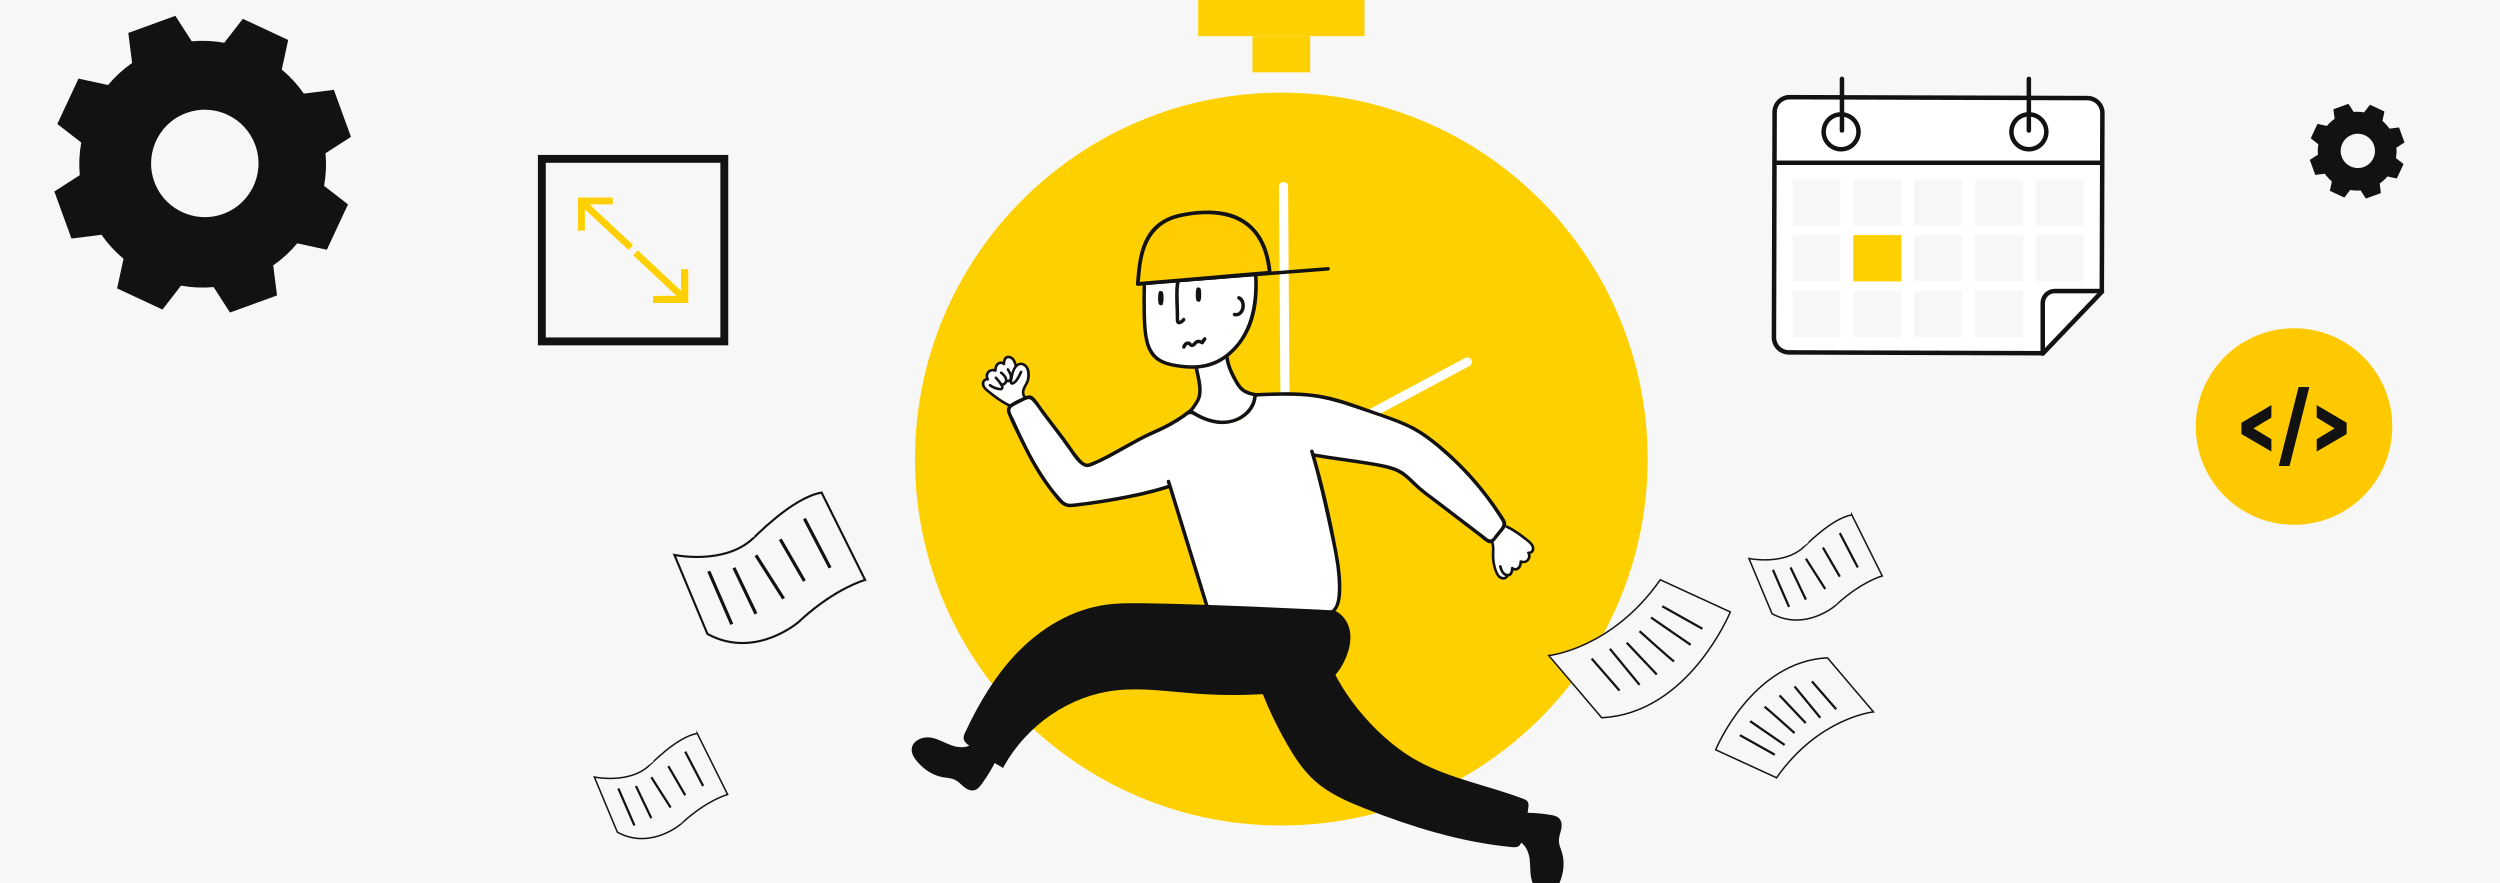 <svg width="920" height="325" viewBox="0 0 920 325" fill="none" xmlns="http://www.w3.org/2000/svg">
<rect x="0" y="0" width="920" height="325" fill="#808080" stroke="none"/>
<g clip-path="url(#clip0_3655_8169)">
<rect width="920" height="325" fill="#F7F7F7"/>
<path d="M751.747 129.985L658.275 129.681C655.248 129.681 652.797 127.207 652.808 124.18L653.057 41.23C653.057 38.203 655.53 35.751 658.557 35.762L768.214 36.098C771.24 36.098 773.692 38.572 773.681 41.599L773.464 107.2" fill="white"/>
<path d="M751.747 129.985L658.275 129.681C655.248 129.681 652.797 127.207 652.808 124.18L653.057 41.23C653.057 38.203 655.53 35.751 658.557 35.762L768.214 36.098C771.24 36.098 773.692 38.572 773.681 41.599L773.464 107.2" stroke="#121212" stroke-width="1.66" stroke-linecap="round" stroke-linejoin="round"/>
<path d="M653.166 59.895H773.334" stroke="#121212" stroke-width="1.66" stroke-linecap="round" stroke-linejoin="round"/>
<path d="M677.518 54.925C681.065 54.925 683.94 52.049 683.94 48.502C683.94 44.954 681.065 42.078 677.518 42.078C673.972 42.078 671.097 44.954 671.097 48.502C671.097 52.049 673.972 54.925 677.518 54.925Z" fill="white" stroke="#121212" stroke-width="1.66" stroke-linecap="round" stroke-linejoin="round"/>
<path d="M746.628 54.925C750.174 54.925 753.049 52.049 753.049 48.502C753.049 44.954 750.174 42.078 746.628 42.078C743.081 42.078 740.206 44.954 740.206 48.502C740.206 52.049 743.081 54.925 746.628 54.925Z" fill="white" stroke="#121212" stroke-width="1.66" stroke-linecap="round" stroke-linejoin="round"/>
<path d="M677.844 29.035V48.023" stroke="#121212" stroke-width="1.66" stroke-linecap="round" stroke-linejoin="round"/>
<path d="M746.616 29.035V48.023" stroke="#121212" stroke-width="1.66" stroke-linecap="round" stroke-linejoin="round"/>
<path d="M773.551 107.297L751.78 130.093" stroke="#121212" stroke-width="1.66" stroke-linecap="round" stroke-linejoin="round"/>
<path d="M773.149 107.113H756.13C753.7 107.113 751.726 109.088 751.726 111.518V129.682" stroke="#121212" stroke-width="1.66" stroke-linecap="round" stroke-linejoin="round"/>
<path d="M677.291 66.078H659.599V83.135H677.291V66.078Z" fill="#F7F7F7"/>
<path d="M699.701 66.078H682.009V83.135H699.701V66.078Z" fill="#F7F7F7"/>
<path d="M722.101 66.078H704.409V83.135H722.101V66.078Z" fill="#F7F7F7"/>
<path d="M744.502 66.078H726.81V83.135H744.502V66.078Z" fill="#F7F7F7"/>
<path d="M766.901 66.078H749.209V83.135H766.901V66.078Z" fill="#F7F7F7"/>
<path d="M677.291 86.508H659.599V103.564H677.291V86.508Z" fill="#F7F7F7"/>
<path d="M699.701 86.508H682.009V103.564H699.701V86.508Z" fill="#FFD000"/>
<path d="M722.101 86.508H704.409V103.564H722.101V86.508Z" fill="#F7F7F7"/>
<path d="M744.502 86.508H726.81V103.564H744.502V86.508Z" fill="#F7F7F7"/>
<path d="M766.901 86.508H749.209V103.564H766.901V86.508Z" fill="#F7F7F7"/>
<path d="M677.291 106.949H659.599V124.006H677.291V106.949Z" fill="#F7F7F7"/>
<path d="M699.701 106.949H682.009V124.006H699.701V106.949Z" fill="#F7F7F7"/>
<path d="M722.101 106.949H704.409V124.006H722.101V106.949Z" fill="#F7F7F7"/>
<path d="M744.502 106.949H726.81V124.006H744.502V106.949Z" fill="#F7F7F7"/>
<path fill-rule="evenodd" clip-rule="evenodd" d="M70.538 15.202C74.595 14.833 78.62 15.028 82.536 15.733L89.359 6.923L106.053 14.714L103.699 25.596C106.747 28.146 109.492 31.108 111.813 34.45L122.856 33.05L129.158 50.367L119.797 56.389C120.165 60.447 119.97 64.473 119.265 68.39L128.062 75.214L120.274 91.913L109.394 89.547C106.845 92.596 103.883 95.341 100.542 97.663L101.942 108.709L84.629 115.013L78.609 105.649C74.552 106.018 70.528 105.823 66.612 105.118L59.788 113.917L43.094 106.127L45.459 95.244C42.411 92.694 39.666 89.732 37.345 86.39L26.302 87.79L20 70.473L29.361 64.451C28.992 60.393 29.188 56.367 29.893 52.451L21.096 45.626L28.884 28.927L39.764 31.282C42.313 28.233 45.275 25.488 48.616 23.166L47.216 12.12L64.529 5.816L70.549 15.18L70.538 15.202ZM68.608 41.568C57.651 45.55 52.369 58.212 57.684 68.975C61.719 77.146 71.113 81.529 79.965 79.37C91.615 76.527 97.928 64.342 93.936 53.384C90.205 43.13 78.858 37.835 68.608 41.568Z" fill="#121212"/>
<path fill-rule="evenodd" clip-rule="evenodd" d="M866.145 41.187C867.436 41.068 868.727 41.133 869.974 41.361L872.154 38.55L877.481 41.035L876.732 44.507C877.708 45.321 878.576 46.265 879.325 47.339L882.85 46.894L884.857 52.428L881.874 54.348C881.993 55.639 881.928 56.931 881.7 58.178L884.51 60.359L882.026 65.687L878.554 64.938C877.741 65.915 876.797 66.783 875.723 67.531L876.168 71.058L870.636 73.065L868.716 70.081C867.425 70.2 866.134 70.135 864.887 69.907L862.706 72.718L857.38 70.233L858.129 66.761C857.152 65.947 856.285 65.003 855.536 63.929L852.011 64.374L850.004 58.84L852.987 56.92C852.868 55.629 852.933 54.337 853.161 53.09L850.351 50.909L852.835 45.581L856.306 46.33C857.12 45.353 858.064 44.485 859.138 43.737L858.693 40.21L864.225 38.203L866.145 41.187ZM865.527 49.607C862.034 50.876 860.342 54.923 862.034 58.352C863.325 60.967 866.319 62.356 869.15 61.672C872.87 60.761 874.888 56.876 873.608 53.372C872.415 50.095 868.792 48.413 865.516 49.596L865.527 49.607Z" fill="#121212"/>
<path d="M471.525 303.783C545.98 303.783 606.337 243.41 606.337 168.936C606.337 94.463 545.98 34.09 471.525 34.09C397.07 34.09 336.713 94.463 336.713 168.936C336.713 243.41 397.07 303.783 471.525 303.783Z" fill="#FFD000"/>
<path d="M482.145 13.312H460.917V26.626H482.145V13.312Z" fill="#FFD000"/>
<path d="M502.137 0H440.925V13.313H502.137V0Z" fill="#FFD000"/>
<path d="M473.033 169.004L539.973 133.188" stroke="white" stroke-width="3.36" stroke-linecap="round" stroke-linejoin="round"/>
<path d="M473.033 169.003L472.328 68.66" stroke="white" stroke-width="3.36" stroke-linecap="round" stroke-linejoin="round"/>
<path d="M421.031 104.37L462.229 100.789C462.229 100.789 464.084 116.446 455.265 127.242C455.2 127.318 447.78 136.204 438.235 134.859C438.322 134.859 424.545 135.564 422.213 126.211C421.117 116.489 420.434 104.977 421.031 104.38V104.37Z" fill="white"/>
<path d="M440.166 135.151C440.166 135.151 447.705 134.175 451.512 131.234C451.512 131.278 452.51 136.388 454.344 139.383C456.6 142.866 458.043 144.96 462.034 145.307C462.034 145.307 462.067 153.174 452.89 155.148C452.836 155.159 445.85 156.884 437.964 151.22C438.007 151.188 442.379 147.271 441.641 142.985C440.914 138.764 440.177 135.151 440.177 135.151H440.166Z" fill="white"/>
<path d="M563.707 201.173C562.221 198.623 559.726 197.245 557.318 195.737C557.275 195.704 557.242 195.671 557.188 195.639C556.776 195.379 556.363 195.118 555.951 194.858C555.691 194.695 555.409 194.619 555.116 194.608C555.073 194.576 555.04 194.543 554.997 194.511C554.237 193.794 553.022 193.751 552.263 194.511C551.818 194.955 551.634 195.628 551.731 196.247C550.376 196.561 549.649 197.766 549.551 199.089C549.388 201.183 549.54 203.419 549.779 205.502C549.92 206.706 550.115 207.9 550.397 209.071C550.658 210.124 550.918 211.252 551.742 212.023C552.447 212.685 553.63 212.793 554.367 212.11C554.443 212.077 554.519 212.055 554.595 212.023C554.866 211.914 555.094 211.806 555.322 211.621C555.984 211.1 556.255 210.395 556.32 209.571C556.331 209.419 556.353 209.256 556.385 209.082C556.732 209.31 557.155 209.43 557.643 209.375C559.249 209.18 559.976 207.683 559.195 206.37C559.596 206.554 559.976 206.728 560.442 206.75C561.744 206.793 562.796 205.773 562.742 204.46C562.742 204.297 562.687 204.145 562.644 203.994C563.74 203.636 564.282 202.192 563.696 201.173H563.707ZM553.402 199.328C553.402 199.328 553.424 199.371 553.402 199.404C553.402 199.371 553.402 199.339 553.402 199.328ZM554.465 209.288C554.465 209.288 554.465 209.288 554.465 209.321C554.465 209.321 554.465 209.299 554.465 209.288ZM555.365 207.878H555.355C555.257 207.802 555.279 207.824 555.365 207.878Z" fill="white"/>
<path d="M377.283 134.652C376.599 133.936 375.471 133.73 374.592 134.218C374.397 134.326 374.245 134.478 374.061 134.598C374.028 134.576 373.996 134.554 373.952 134.533C374.061 134.608 374.072 134.608 373.974 134.511C373.952 134.478 373.942 134.467 373.931 134.457C373.844 134.337 373.768 134.207 373.703 134.088C373.41 133.556 373.182 132.981 372.933 132.428C372.173 130.692 369.158 131.549 369.331 133.404C369.331 133.513 369.353 133.632 369.364 133.74C368.377 133.621 367.422 133.882 366.728 134.728C366.544 134.956 366.413 135.173 366.294 135.433C366.24 135.563 366.186 135.683 366.131 135.813C366.131 135.824 366.099 135.878 366.066 135.932C366.055 135.932 366.023 135.954 365.99 135.986C365.893 136.008 365.676 136.084 365.632 136.095C364.287 136.41 362.964 137.321 362.964 138.862C362.964 139.09 363.007 139.307 363.062 139.513C362.812 139.6 362.563 139.741 362.356 139.947C361.651 140.652 361.575 141.987 362.356 142.681C364.211 144.341 366.175 145.882 368.225 147.303C369.245 148.008 370.297 148.844 371.544 149.028C372.846 149.213 374.408 148.898 375.58 148.334C376.23 148.019 376.719 147.509 376.892 146.793C377.044 146.153 376.86 145.448 376.87 144.786C376.881 143.701 377.163 142.703 377.586 141.629C378.454 139.393 379.148 136.637 377.272 134.663L377.283 134.652Z" fill="white"/>
<path d="M430.653 179.213L444.028 222.614C444.028 222.614 444.028 225.142 448.909 225.327C453.78 225.511 487.32 226.575 487.32 226.575C487.32 226.575 493.308 226.77 493.058 218.903C492.809 211.037 492.234 204.57 488.947 190.487C485.66 176.403 483.577 167.886 483.577 167.886C483.577 167.886 500.651 170.349 505.012 171.173C509.373 171.998 516.011 172.356 523.442 180.928C533.009 188.252 546.894 198.831 546.894 198.831C546.894 198.831 548.109 201.174 551.244 197.236C553.207 194.816 555.301 193.308 551.841 189.564C548.836 185.181 548.749 182.067 538.238 172.606C527.716 163.144 525.503 159.336 512.627 154.8C499.751 150.265 486.463 145.415 478.87 145.426C471.276 145.437 462.197 145.751 462.197 145.751C462.197 145.751 459.691 154.996 453.66 155.332C447.629 155.679 441.967 154.356 438.257 151.534C438.257 151.534 414.392 164.349 411.203 166.052C408.849 167.311 402.807 171.412 398.967 171.032C397.611 170.902 382.425 150.449 381.861 149.169C379.626 144.124 372.152 147.205 371.252 151.144C371.024 152.131 375.244 160.963 375.244 160.963C375.244 160.963 387.523 181.134 389.335 183C391.146 184.866 393.858 186.537 397.546 185.832C404.912 184.421 430.664 179.203 430.664 179.203L430.653 179.213Z" fill="white"/>
<path d="M369.18 282.626C364.744 280.163 360.502 277.375 356.499 274.293C355.708 273.686 354.883 272.991 354.666 272.037C354.46 271.136 354.861 270.214 355.263 269.367C360.361 258.528 366.555 248.025 375.07 239.443C383.586 230.871 394.628 224.307 406.756 222.571C411.138 221.941 415.596 221.952 420.033 221.985C443.301 222.202 490.943 224.621 490.943 224.621C494.121 225.88 496.226 229.048 496.779 232.347C497.332 235.645 496.54 239.019 495.238 242.112C493.958 245.161 492.147 248.09 489.478 250.13C485.79 252.962 480.931 253.808 476.277 254.383C464.269 255.87 452.109 256.163 440.047 255.251C430.36 254.524 420.64 253.016 410.986 254.025C393.457 255.859 377.804 266.991 369.397 282.051L369.202 282.605L369.18 282.626Z" fill="#121212"/>
<path d="M488.448 241.527C493.644 256.403 508.071 272.7 521.945 280.176C533.964 286.653 547.696 289.106 560.486 293.923C561.126 294.162 561.82 294.455 562.189 295.03C562.568 295.637 562.514 296.408 562.438 297.124C561.983 301.214 561.202 305.272 560.084 309.233C559.867 310.014 559.596 310.838 558.956 311.327C558.218 311.88 557.21 311.826 556.298 311.728C537.695 309.927 519.634 304.383 502.256 297.514C495.715 294.932 489.131 292.078 483.892 287.402C479.639 283.604 476.461 278.765 473.619 273.828C469.649 266.917 466.243 259.669 463.455 252.204L488.458 241.538L488.448 241.527Z" fill="#121212"/>
<path d="M358.343 273.274C356.369 275.379 352.974 275.281 350.316 274.348C347.658 273.415 345.229 271.82 342.419 271.408C339.61 270.995 336.117 272.373 335.574 275.162C335.216 277.017 336.279 278.808 337.483 280.218C339.924 283.093 343.211 285.35 346.986 286.023C348.461 286.283 350.012 286.305 351.357 286.934C352.681 287.564 353.646 288.725 354.785 289.636C355.924 290.548 357.464 291.242 358.875 290.71C359.84 290.352 360.534 289.506 361.142 288.681C363.398 285.643 365.351 282.399 366.945 278.992C367.075 278.71 367.206 278.395 367.119 278.102C367.032 277.831 366.761 277.657 366.511 277.506C363.821 275.911 361.652 274.088 358.961 272.493" fill="#121212"/>
<path d="M558.327 309.373C561.093 310.186 562.536 313.268 562.904 316.056C563.262 318.856 562.937 321.742 563.827 324.433C564.727 327.124 567.525 329.63 570.259 328.849C572.081 328.339 573.199 326.581 573.915 324.867C575.379 321.395 575.921 317.434 574.815 313.767C574.381 312.335 573.698 310.935 573.665 309.449C573.633 307.984 574.229 306.595 574.533 305.174C574.837 303.752 574.761 302.06 573.654 301.029C572.895 300.324 571.832 300.096 570.812 299.922C567.092 299.271 563.306 299 559.553 299.097C559.238 299.097 558.902 299.13 558.685 299.347C558.479 299.553 558.446 299.868 558.424 300.161C558.218 303.275 557.557 306.042 557.351 309.166" fill="#121212"/>
<path d="M461.188 145.847C460.852 149.406 458.259 152.281 455.092 153.735C451.469 155.395 447.26 154.918 443.637 153.507C442.682 153.138 441.749 152.693 440.849 152.194C440.166 151.815 439.504 151.272 438.777 150.99C437.356 150.447 436.152 151.836 435.1 152.574C431.726 154.939 428.092 156.838 424.317 158.466C420.543 160.093 416.789 162.296 413.101 164.292C409.413 166.289 405.324 168.817 401.18 170.325C400.789 170.466 400.355 170.651 399.976 170.607C398.826 170.477 397.741 169.175 397.047 168.361C395.062 166.061 393.478 163.392 391.645 160.972C388.955 157.424 386.254 153.865 383.564 150.317C382.522 148.939 381.513 147.062 380.147 145.977C379.062 145.12 377.955 145.554 376.806 146.064C375.103 146.823 373.237 147.626 371.729 148.722C370.525 149.601 370.254 150.762 370.774 152.151C372.109 155.677 373.909 159.117 375.558 162.513C378.856 169.294 382.555 175.924 387.306 181.794C388.51 183.28 389.844 185.287 391.602 186.166C393.196 186.969 395.116 186.579 396.808 186.383C400.366 185.96 403.903 185.45 407.439 184.864C415.108 183.595 422.831 182.087 430.24 179.667C431.032 179.407 430.696 178.159 429.893 178.419C423.591 180.47 417.061 181.837 410.552 183.02C407.2 183.627 403.837 184.159 400.464 184.626C398.891 184.843 397.318 185.038 395.745 185.211C394.834 185.309 393.847 185.472 392.936 185.266C391.818 185.016 391.092 184.17 390.365 183.367C385.267 177.736 381.351 171.15 377.945 164.39C376.242 161.026 374.669 157.609 373.107 154.191C372.705 153.323 372.098 152.346 371.881 151.413C371.566 149.981 372.846 149.547 373.855 148.993C374.734 148.505 375.634 148.05 376.545 147.626C377.663 147.095 378.661 146.357 379.734 147.431C381.242 148.939 382.446 151.001 383.737 152.704C385.028 154.408 386.319 156.111 387.621 157.826C389.682 160.538 391.743 163.229 393.673 166.039C395.029 168.014 396.581 170.509 398.804 171.594C400.008 172.18 400.985 171.844 402.145 171.367C410.021 168.144 417.006 163.055 424.806 159.692C428.797 157.967 432.627 155.97 436.163 153.442C436.532 153.182 436.933 152.769 437.334 152.585C438.191 152.173 438.658 152.444 439.406 152.889C440.209 153.366 441.033 153.8 441.869 154.18C443.745 155.037 445.709 155.666 447.759 155.948C454.365 156.86 461.817 153.062 462.511 145.869C462.587 145.033 461.296 145.044 461.21 145.869L461.188 145.847Z" fill="#121212"/>
<path d="M429.373 177.336C432.193 186.483 435.013 195.63 437.834 204.788C439.526 210.289 441.229 215.8 442.921 221.302C443.55 223.352 444.082 224.958 446.414 225.316C448.941 225.707 451.556 225.642 454.105 225.728C459.821 225.913 465.538 226.097 471.255 226.282C474.107 226.369 476.971 226.466 479.824 226.553C482.493 226.64 485.324 226.998 487.981 226.716C491.984 226.282 493.286 222.3 493.524 218.817C493.893 213.413 493.112 207.945 492.114 202.639C489.793 190.302 487.016 177.912 483.393 165.89C483.154 165.087 481.896 165.434 482.145 166.237C485.118 176.121 487.309 186.201 489.489 196.281C490.606 201.446 491.713 206.632 492.125 211.905C492.32 214.368 492.429 216.896 492.19 219.359C492.006 221.247 491.496 223.515 489.88 224.698C487.949 226.119 484.499 225.392 482.254 225.327C479.575 225.24 476.895 225.153 474.216 225.067C469.031 224.904 463.857 224.73 458.672 224.567C456.003 224.481 453.324 224.405 450.655 224.307C449.43 224.264 448.193 224.22 446.978 224.079C446.251 223.992 445.709 223.895 445.188 223.352C444.602 222.745 444.429 221.746 444.179 220.943C442.617 215.866 441.055 210.788 439.493 205.721C436.543 196.14 433.581 186.559 430.631 176.989C430.381 176.197 429.134 176.534 429.383 177.336H429.373Z" fill="#121212"/>
<path d="M483.24 168.058C489.933 169.251 496.68 170.022 503.384 171.128C506.476 171.638 509.665 172.105 512.626 173.157C515.826 174.286 517.898 176.38 520.263 178.691C522.628 181.002 525.177 182.76 527.693 184.68C530.47 186.796 533.247 188.912 536.024 191.028C538.801 193.144 541.578 195.259 544.355 197.375C545.396 198.167 546.622 199.502 547.902 199.871C549.085 200.218 549.768 199.404 550.451 198.569C551.471 197.321 552.501 196.073 553.499 194.814C554.226 193.892 554.541 193.024 554.107 191.885C553.63 190.637 552.708 189.487 551.981 188.38C551.091 187.024 550.169 185.689 549.215 184.377C545.743 179.581 541.893 175.045 537.706 170.857C533.518 166.669 528.854 162.546 523.875 159.172C518.473 155.515 512.279 153.584 506.183 151.446C498.991 148.918 491.832 146.054 484.238 145.012C476.645 143.97 469.432 144.328 462.034 144.654C461.198 144.687 461.198 145.989 462.034 145.956C468.358 145.674 474.703 145.392 481.017 145.956C487.33 146.52 493.394 148.332 499.425 150.448C505.456 152.564 511.769 154.408 517.594 157.099C523.051 159.616 527.802 163.512 532.249 167.494C536.458 171.248 540.374 175.327 543.954 179.678C545.787 181.903 547.522 184.192 549.171 186.557C549.963 187.697 550.744 188.847 551.493 190.019C551.861 190.605 552.263 191.18 552.599 191.787C553.315 193.078 552.567 193.936 551.742 194.956C551.232 195.585 550.722 196.203 550.213 196.833C549.876 197.245 549.432 198.08 548.976 198.341C547.978 198.927 546.991 197.777 546.297 197.245C545.602 196.713 544.876 196.16 544.16 195.617C541.6 193.664 539.04 191.711 536.469 189.758C533.898 187.805 531.349 185.852 528.778 183.899C526.207 181.946 523.506 180.058 521.185 177.78C519.005 175.653 517.085 173.613 514.232 172.398C511.379 171.183 508.146 170.64 505.044 170.109C497.917 168.882 490.714 168.101 483.588 166.821C482.774 166.68 482.416 167.928 483.24 168.069V168.058Z" fill="#121212"/>
<path d="M377.652 145.868C376.827 145.326 376.893 144.143 377.196 143.318C377.576 142.266 378.292 141.376 378.65 140.313C379.279 138.414 379.214 135.539 377.576 134.139C375.938 132.739 373.964 133.564 372.966 135.278C372.391 136.266 372.076 137.394 371.848 138.501C371.74 139.054 371.632 139.608 371.556 140.161C371.501 140.552 371.491 140.975 371.783 141.289C372.543 142.114 373.801 141.062 374.289 140.454C375.114 139.423 375.721 138.208 376.22 136.993C376.459 136.418 375.526 136.168 375.287 136.732C374.897 137.665 374.419 138.577 373.844 139.412C373.606 139.76 373.345 140.118 372.998 140.367C372.901 140.432 372.597 140.649 372.499 140.562C372.402 140.476 372.543 140.042 372.554 139.922C372.836 138.23 373.15 136.038 374.517 134.834C375.233 134.204 376.155 134.237 376.882 134.812C377.608 135.387 377.912 136.385 377.977 137.307C378.053 138.273 377.999 139.326 377.641 140.237C377.316 141.083 376.773 141.821 376.415 142.657C375.83 144.013 375.786 145.792 377.153 146.693C377.674 147.04 378.162 146.205 377.641 145.857L377.652 145.868Z" fill="#121212"/>
<path d="M374.3 134.422C373.866 132.893 373.161 131.07 371.339 130.874C369.516 130.679 368.941 132.426 368.974 133.945L369.798 133.609C369.104 132.871 367.998 132.817 367.152 133.348C366.132 133.988 365.85 135.258 365.817 136.375L366.544 135.963C364.071 134.911 361.652 137.471 363.095 139.848L363.637 139.142C362.552 138.936 361.543 139.598 361.316 140.694C361.023 142.094 362.042 143.287 363.04 144.112C365.557 146.184 368.204 148.213 371.165 149.602C371.729 149.862 372.217 149.027 371.653 148.766C369.647 147.822 367.813 146.585 366.056 145.251C365.156 144.567 364.223 143.884 363.377 143.135C362.954 142.755 362.509 142.3 362.335 141.735C362.108 141.019 362.39 139.88 363.377 140.075C363.767 140.151 364.158 139.75 363.919 139.37C363.04 137.916 364.396 136.104 366.056 136.809C366.392 136.951 366.772 136.788 366.783 136.397C366.805 135.724 366.891 135.008 367.347 134.477C367.802 133.945 368.594 133.761 369.115 134.314C369.397 134.618 369.95 134.39 369.939 133.978C369.918 132.838 370.287 131.308 371.783 132.025C372.781 132.502 373.096 133.739 373.367 134.715C373.541 135.312 374.474 135.063 374.3 134.455V134.422Z" fill="#121212"/>
<path d="M364.061 142.171C365.189 143.006 366.566 143.559 367.966 143.69C368.324 143.722 368.692 143.657 368.974 143.407C369.224 143.18 369.354 142.832 369.354 142.496C369.365 141.78 368.823 141.14 368.421 140.597C367.922 139.925 367.391 139.274 366.816 138.666C366.393 138.21 365.709 138.894 366.132 139.349C366.675 139.925 367.174 140.521 367.64 141.151C367.857 141.454 368.085 141.758 368.269 142.084C368.356 142.257 368.465 142.539 368.334 142.68C368.204 142.822 367.749 142.691 367.564 142.659C367.206 142.594 366.848 142.496 366.501 142.377C365.796 142.138 365.145 141.78 364.549 141.335C364.343 141.183 364.006 141.303 363.887 141.509C363.746 141.758 363.854 142.019 364.061 142.171Z" fill="#121212"/>
<path d="M368.15 141.801C368.703 142.062 369.343 142.018 369.853 141.671C370.406 141.302 370.699 140.727 370.742 140.076C370.84 138.677 369.755 137.635 368.768 136.81C368.573 136.648 368.28 136.615 368.085 136.81C367.911 136.984 367.879 137.331 368.085 137.494C368.79 138.08 369.647 138.763 369.777 139.74C369.831 140.13 369.723 140.521 369.451 140.771C369.332 140.879 369.18 140.955 369.017 140.988C368.909 141.02 368.735 141.009 368.638 140.955C368.399 140.847 368.117 140.89 367.976 141.129C367.857 141.335 367.911 141.682 368.15 141.791V141.801Z" fill="#121212"/>
<path d="M370.493 136.168C370.721 136.569 370.948 136.971 371.176 137.383C371.361 137.73 371.534 138.099 371.556 138.501C371.578 138.848 371.523 139.249 371.306 139.542C371.23 139.651 371.133 139.727 371.014 139.759C370.883 139.792 370.829 139.759 370.71 139.683C370.504 139.521 370.167 139.651 370.048 139.857C369.907 140.106 370.016 140.356 370.222 140.519C370.666 140.866 371.328 140.779 371.751 140.454C372.207 140.096 372.424 139.531 372.489 138.978C372.641 137.752 371.892 136.71 371.317 135.701C371.014 135.159 370.178 135.647 370.482 136.19L370.493 136.168Z" fill="#121212"/>
<path d="M551.644 208.596C552.078 210.126 552.783 211.949 554.606 212.144C556.428 212.34 557.003 210.593 556.971 209.074L556.146 209.41C556.84 210.148 557.947 210.202 558.793 209.67C559.813 209.03 560.095 207.761 560.127 206.643L559.4 207.056C561.874 208.108 564.293 205.547 562.85 203.171L562.308 203.876C563.392 204.083 564.401 203.421 564.629 202.325C564.922 200.925 563.902 199.732 562.904 198.907C560.388 196.835 557.741 194.806 554.779 193.417C554.215 193.156 553.727 193.992 554.291 194.252C556.298 195.196 558.131 196.433 559.889 197.768C560.789 198.451 561.722 199.135 562.568 199.884C562.991 200.263 563.436 200.719 563.609 201.283C563.837 201.999 563.555 203.139 562.568 202.943C562.177 202.867 561.787 203.269 562.025 203.649C562.904 205.103 561.548 206.915 559.889 206.209C559.552 206.068 559.173 206.231 559.162 206.622C559.14 207.294 559.053 208.01 558.598 208.542C558.142 209.074 557.35 209.258 556.83 208.705C556.548 208.401 555.994 208.629 556.005 209.041C556.027 210.18 555.658 211.71 554.161 210.994C553.163 210.517 552.849 209.28 552.577 208.303C552.404 207.707 551.471 207.956 551.644 208.564V208.596Z" fill="#121212"/>
<path d="M420.467 104.432C420.391 108.164 420.336 111.897 420.445 115.629C420.532 118.776 420.64 121.977 421.28 125.069C421.812 127.63 422.842 130.19 424.827 131.981C426.943 133.89 429.785 134.661 432.518 135.127C438.376 136.136 444.233 136.093 449.484 133.011C453.985 130.375 457.5 126.143 459.702 121.456C462.642 115.217 463.13 108.11 462.783 101.318C462.739 100.483 461.437 100.483 461.481 101.318C462.023 112.027 460.006 123.528 451.002 130.429C446.49 133.89 441.196 134.899 435.61 134.27C432.833 133.966 429.795 133.554 427.322 132.176C424.849 130.798 423.395 128.292 422.712 125.536C421.909 122.324 421.833 118.917 421.736 115.629C421.627 111.897 421.692 108.164 421.757 104.432C421.779 103.597 420.477 103.597 420.456 104.432H420.467Z" fill="#121212"/>
<path d="M418.894 105.021C436.987 103.61 455.081 102.2 473.175 100.789C478.37 100.388 483.566 99.975 488.762 99.574C489.587 99.509 489.598 98.207 488.762 98.272C470.669 99.682 452.575 101.093 434.482 102.503C429.286 102.905 424.09 103.317 418.894 103.719C418.069 103.784 418.059 105.086 418.894 105.021Z" fill="#121212"/>
<path d="M418.698 104.488C419.056 100.419 419.36 95.851 420.597 91.956C421.833 88.061 424.024 84.35 427.398 82.039C430.609 79.836 434.568 79.077 438.43 78.621C445.231 77.818 452.651 77.938 458.237 81.909C464.192 86.14 466.622 93.085 467.273 100.354L418.709 104.488H418.698Z" fill="#FFCD00"/>
<path d="M419.403 104.488C419.848 99.312 420.152 93.92 422.451 89.156C424.751 84.393 428.591 81.377 433.722 80.129C442.91 77.905 454.799 77.807 461.318 85.739C464.681 89.84 466.069 95.168 466.557 100.354L467.262 99.649C461.784 100.115 456.295 100.582 450.817 101.048C442.129 101.786 433.429 102.524 424.74 103.273C422.733 103.446 420.716 103.62 418.709 103.783C417.809 103.859 417.798 105.269 418.709 105.193C424.187 104.727 429.676 104.26 435.154 103.793C443.843 103.056 452.542 102.318 461.231 101.569C463.238 101.396 465.255 101.222 467.262 101.059C467.62 101.027 468.011 100.755 467.967 100.354C467.501 95.374 466.286 90.317 463.39 86.151C460.493 81.984 456.252 79.261 451.338 78.187C446.055 77.026 440.393 77.427 435.121 78.393C429.849 79.359 425.283 81.757 422.365 86.4C418.958 91.815 418.535 98.281 418.004 104.488C417.928 105.399 419.338 105.388 419.414 104.488H419.403Z" fill="#121212"/>
<path d="M432.833 103.382C432.204 106.94 432.507 110.63 432.594 114.221C432.616 115.122 432.637 116.022 432.659 116.923C432.67 117.519 432.583 118.279 432.919 118.821C433.7 120.113 435.458 118.865 436.087 118.073C436.597 117.422 435.686 116.5 435.165 117.151C435.002 117.368 434.319 118.192 433.993 117.997C433.852 117.91 433.939 116.207 433.939 116.022C433.907 114.666 433.874 113.32 433.842 111.964C433.776 109.219 433.603 106.441 434.08 103.718C434.221 102.904 432.974 102.546 432.833 103.371V103.382Z" fill="#121212"/>
<path d="M455.59 110.174C456.621 110.64 456.935 111.866 456.805 112.941C456.664 114.069 455.807 115.512 454.473 115.111C453.67 114.872 453.323 116.12 454.126 116.358C455.048 116.63 456.013 116.358 456.74 115.762C457.467 115.165 457.901 114.221 458.052 113.288C458.302 111.715 457.825 109.761 456.241 109.035C455.926 108.893 455.547 108.948 455.351 109.262C455.189 109.544 455.265 110 455.579 110.152L455.59 110.174Z" fill="#121212"/>
<path d="M436.206 128.001C436.347 127.697 436.705 126.753 437.204 126.916C437.421 126.991 437.617 127.328 437.812 127.469C438.116 127.686 438.463 127.773 438.842 127.718C439.547 127.61 439.97 127.089 440.426 126.612C440.61 126.416 440.795 126.254 441.088 126.275C441.435 126.308 441.771 126.492 442.075 126.655C442.379 126.818 442.791 126.742 442.964 126.427C443.214 125.982 443.485 125.581 443.821 125.201C444.375 124.583 443.463 123.66 442.899 124.279C442.487 124.735 442.129 125.234 441.836 125.765L442.726 125.538C441.956 125.125 441.077 124.756 440.231 125.158C439.862 125.331 439.58 125.613 439.32 125.906C439.179 126.069 438.886 126.471 438.625 126.449C438.517 126.438 438.441 126.297 438.365 126.221C438.224 126.08 438.083 125.928 437.909 125.82C437.552 125.613 437.128 125.581 436.727 125.668C435.892 125.863 435.425 126.623 435.089 127.35C434.937 127.664 435.002 128.044 435.317 128.239C435.599 128.402 436.055 128.326 436.206 128.011V128.001Z" fill="#121212"/>
<path d="M438.061 151.945C439.2 151.174 439.829 150.013 440.588 148.907C441.424 147.681 441.966 146.498 442.139 145.011C442.519 141.832 441.543 138.49 440.892 135.409C440.718 134.595 439.46 134.942 439.645 135.756C440.241 138.523 441.044 141.431 440.914 144.284C440.849 145.608 440.491 146.813 439.72 147.908C439.026 148.907 438.451 150.133 437.421 150.827C436.727 151.294 437.377 152.411 438.072 151.945H438.061Z" fill="#121212"/>
<path d="M450.883 131.709C451.382 135.16 452.933 138.35 454.701 141.312C455.493 142.646 456.415 143.829 457.803 144.589C459.192 145.348 460.711 145.674 462.218 145.977C463.032 146.14 463.379 144.892 462.566 144.73C461.21 144.447 459.789 144.176 458.552 143.525C457.153 142.787 456.35 141.572 455.58 140.238C453.963 137.471 452.597 134.552 452.141 131.362C452.022 130.538 450.774 130.885 450.894 131.709H450.883Z" fill="#121212"/>
<path d="M548.586 199.512C549.335 201.205 548.911 203.136 548.966 204.926C549.02 206.717 549.4 208.659 550.083 210.395C550.549 211.578 551.211 212.836 552.534 213.205C553.652 213.509 554.747 213.097 555.116 211.946C555.301 211.35 554.368 211.1 554.183 211.686C553.836 212.793 552.426 212.294 551.862 211.664C550.929 210.601 550.528 208.919 550.246 207.574C549.931 206.087 549.909 204.601 549.964 203.082C550.018 201.682 549.996 200.326 549.421 199.024C549.172 198.46 548.337 198.948 548.586 199.512Z" fill="#121212"/>
<path d="M440.133 106.885C440.165 106.711 440.198 106.516 440.274 106.342C440.274 106.147 440.36 105.952 440.545 105.843C440.653 105.778 440.773 105.767 440.892 105.789C441.217 105.735 441.554 105.876 441.749 106.169C441.944 106.461 441.966 106.863 441.998 107.21C442.031 107.546 442.053 107.894 442.042 108.23C442.042 108.317 442.02 108.415 442.02 108.501C442.053 108.979 442.042 109.445 441.955 109.923C441.922 110.096 441.89 110.292 441.814 110.465C441.814 110.661 441.727 110.856 441.543 110.964C441.434 111.029 441.315 111.04 441.196 111.019C440.87 111.073 440.534 110.932 440.339 110.639C440.143 110.346 440.122 109.944 440.089 109.597C440.057 109.261 440.035 108.914 440.046 108.577C440.046 108.49 440.067 108.393 440.067 108.306C440.035 107.829 440.046 107.362 440.133 106.885Z" fill="#121212"/>
<path d="M426.27 108.178C426.303 108.004 426.335 107.809 426.411 107.635C426.411 107.44 426.498 107.244 426.682 107.136C426.791 107.071 426.91 107.06 427.03 107.082C427.355 107.027 427.691 107.169 427.887 107.461C428.082 107.754 428.103 108.156 428.136 108.503C428.169 108.839 428.19 109.187 428.179 109.523C428.179 109.61 428.158 109.707 428.158 109.794C428.19 110.272 428.179 110.738 428.093 111.216C428.06 111.389 428.028 111.585 427.952 111.758C427.952 111.953 427.865 112.149 427.68 112.257C427.572 112.322 427.453 112.333 427.333 112.312C427.008 112.366 426.672 112.225 426.476 111.932C426.281 111.639 426.259 111.237 426.227 110.89C426.194 110.554 426.173 110.207 426.183 109.87C426.183 109.783 426.205 109.686 426.205 109.599C426.173 109.122 426.183 108.655 426.27 108.178Z" fill="#121212"/>
<path d="M302.349 181.273L318.36 213.423C318.36 213.423 307.805 216.244 294.81 228.027C295.059 228.146 278.376 243.12 260.337 233.3L248.188 204.222C248.188 204.222 266.346 208.03 276.89 198.33C277.009 198.449 291.36 183.118 302.349 181.273Z" fill="#F7F7F7" stroke="#121212" stroke-width="0.79" stroke-miterlimit="10"/>
<path d="M260.825 210.223L269.286 229.731" stroke="#121212" stroke-width="1.18" stroke-miterlimit="10"/>
<path d="M270.089 208.953L278.181 225.879" stroke="#121212" stroke-width="1.18" stroke-miterlimit="10"/>
<path d="M278.181 204.34L288.356 220.29" stroke="#121212" stroke-width="1.18" stroke-miterlimit="10"/>
<path d="M296.024 190.844L305.473 208.953" stroke="#121212" stroke-width="1.18" stroke-miterlimit="10"/>
<path d="M287.141 198.48L296.025 213.801" stroke="#121212" stroke-width="1.18" stroke-miterlimit="10"/>
<path d="M610.98 213.367L636.754 225.205C636.754 225.205 621.502 262.551 589.415 264.135C589.676 264.396 569.955 241.252 569.955 241.252C569.955 241.252 593.093 238.887 610.98 213.367Z" fill="#F7F7F7" stroke="#121212" stroke-width="0.55" stroke-miterlimit="10"/>
<path d="M611.707 223.102L626.503 231.391" stroke="#121212" stroke-width="0.83" stroke-miterlimit="10"/>
<path d="M607.563 227.246L622.164 237.304" stroke="#121212" stroke-width="0.83" stroke-miterlimit="10"/>
<path d="M603.354 232.281C603.354 232.281 614.864 242.643 616.046 243.424Z" fill="#F7F7F7"/>
<path d="M603.354 232.281C603.354 232.281 614.864 242.643 616.046 243.424" stroke="#121212" stroke-width="0.83" stroke-miterlimit="10"/>
<path d="M598.625 236.512L609.7 248.219" stroke="#121212" stroke-width="0.83" stroke-miterlimit="10"/>
<path d="M592.441 238.758L603.354 252.038" stroke="#121212" stroke-width="0.83" stroke-miterlimit="10"/>
<path d="M585.738 242.371L595.989 254.144" stroke="#121212" stroke-width="0.83" stroke-miterlimit="10"/>
<path d="M653.762 286.208L631.362 275.922C631.362 275.922 644.618 243.447 672.518 242.08C672.29 241.852 689.44 261.979 689.44 261.979C689.44 261.979 669.318 264.041 653.773 286.219L653.762 286.208Z" fill="#F7F7F7" stroke="#121212" stroke-width="0.55" stroke-miterlimit="10"/>
<path d="M653.134 277.744L640.269 270.539" stroke="#121212" stroke-width="0.83" stroke-miterlimit="10"/>
<path d="M656.735 274.14L644.043 265.395" stroke="#121212" stroke-width="0.83" stroke-miterlimit="10"/>
<path d="M660.39 269.767C660.39 269.767 650.389 260.762 649.358 260.078Z" fill="#F7F7F7"/>
<path d="M660.39 269.767C660.39 269.767 650.389 260.762 649.358 260.078" stroke="#121212" stroke-width="0.83" stroke-miterlimit="10"/>
<path d="M664.502 266.08L654.869 255.902" stroke="#121212" stroke-width="0.83" stroke-miterlimit="10"/>
<path d="M669.871 264.138L660.391 252.594" stroke="#121212" stroke-width="0.83" stroke-miterlimit="10"/>
<path d="M675.707 260.99L666.79 250.758" stroke="#121212" stroke-width="0.83" stroke-miterlimit="10"/>
<path d="M681.467 189.477L692.662 211.947C692.662 211.947 685.285 213.922 676.195 222.157C676.369 222.244 664.708 232.704 652.103 225.846L643.609 205.524C643.609 205.524 656.301 208.182 663.677 201.412C663.764 201.499 673.798 190.779 681.467 189.487V189.477Z" fill="#F7F7F7" stroke="#121212" stroke-width="0.55" stroke-miterlimit="10"/>
<path d="M652.45 209.723L658.362 223.351" stroke="#121212" stroke-width="0.83" stroke-miterlimit="10"/>
<path d="M658.926 208.824L664.577 220.662" stroke="#121212" stroke-width="0.83" stroke-miterlimit="10"/>
<path d="M664.577 205.602L671.693 216.756" stroke="#121212" stroke-width="0.83" stroke-miterlimit="10"/>
<path d="M677.052 196.172L683.658 208.823" stroke="#121212" stroke-width="0.83" stroke-miterlimit="10"/>
<path d="M670.836 201.508L677.052 212.217" stroke="#121212" stroke-width="0.83" stroke-miterlimit="10"/>
<path d="M256.572 269.898L267.767 292.369C267.767 292.369 260.391 294.344 251.301 302.579C251.474 302.666 239.813 313.126 227.208 306.268L218.715 285.946C218.715 285.946 231.406 288.604 238.783 281.834C238.869 281.92 248.903 271.2 256.572 269.909V269.898Z" fill="#F7F7F7" stroke="#121212" stroke-width="0.55" stroke-miterlimit="10"/>
<path d="M227.545 290.145L233.468 303.783" stroke="#121212" stroke-width="0.83" stroke-miterlimit="10"/>
<path d="M234.021 289.246L239.683 301.084" stroke="#121212" stroke-width="0.83" stroke-miterlimit="10"/>
<path d="M239.683 286.023L246.799 297.177" stroke="#121212" stroke-width="0.83" stroke-miterlimit="10"/>
<path d="M252.157 276.594L258.763 289.245" stroke="#121212" stroke-width="0.83" stroke-miterlimit="10"/>
<path d="M245.942 281.93L252.158 292.639" stroke="#121212" stroke-width="0.83" stroke-miterlimit="10"/>
<path d="M844.2 193.124C864.168 193.124 880.355 176.933 880.355 156.961C880.355 136.988 864.168 120.797 844.2 120.797C824.233 120.797 808.046 136.988 808.046 156.961C808.046 176.933 824.233 193.124 844.2 193.124Z" fill="#FFC900"/>
<path d="M835.87 153.664L829.285 157.646L835.87 161.628V166.163L824.849 159.729V155.563L835.87 149.074V153.664Z" fill="#121212"/>
<path d="M845.892 142.422H849.841L842.551 171.479H838.57L845.881 142.422H845.892Z" fill="#121212"/>
<path d="M863.563 155.563V159.729L852.542 166.163V161.628L859.126 157.646L852.542 153.664V149.074L863.563 155.563Z" fill="#121212"/>
<path d="M240.432 110.16H251.973V99.223" stroke="#FFD000" stroke-width="2.5" stroke-miterlimit="10"/>
<path d="M251.973 109.955L233.836 93.039" stroke="#FFD000" stroke-width="2.5" stroke-miterlimit="10"/>
<path d="M240.432 110.16H251.973V99.223" stroke="#FFD000" stroke-width="2.5" stroke-miterlimit="10"/>
<path d="M240.432 110.16H251.973V99.223" stroke="#FFD000" stroke-width="2.5" stroke-miterlimit="10"/>
<path d="M225.516 73.953H213.975V84.879" stroke="#FFD000" stroke-width="2.5" stroke-miterlimit="10"/>
<path d="M213.975 74.16L232.112 91.065" stroke="#FFD000" stroke-width="2.5" stroke-miterlimit="10"/>
<path d="M266.552 58.461H199.396V125.635H266.552V58.461Z" stroke="#121212" stroke-width="2.9" stroke-miterlimit="10"/>
</g>
<defs>
<clipPath id="clip0_3655_8169">
<rect width="920" height="325" fill="white"/>
</clipPath>
</defs>
</svg>
